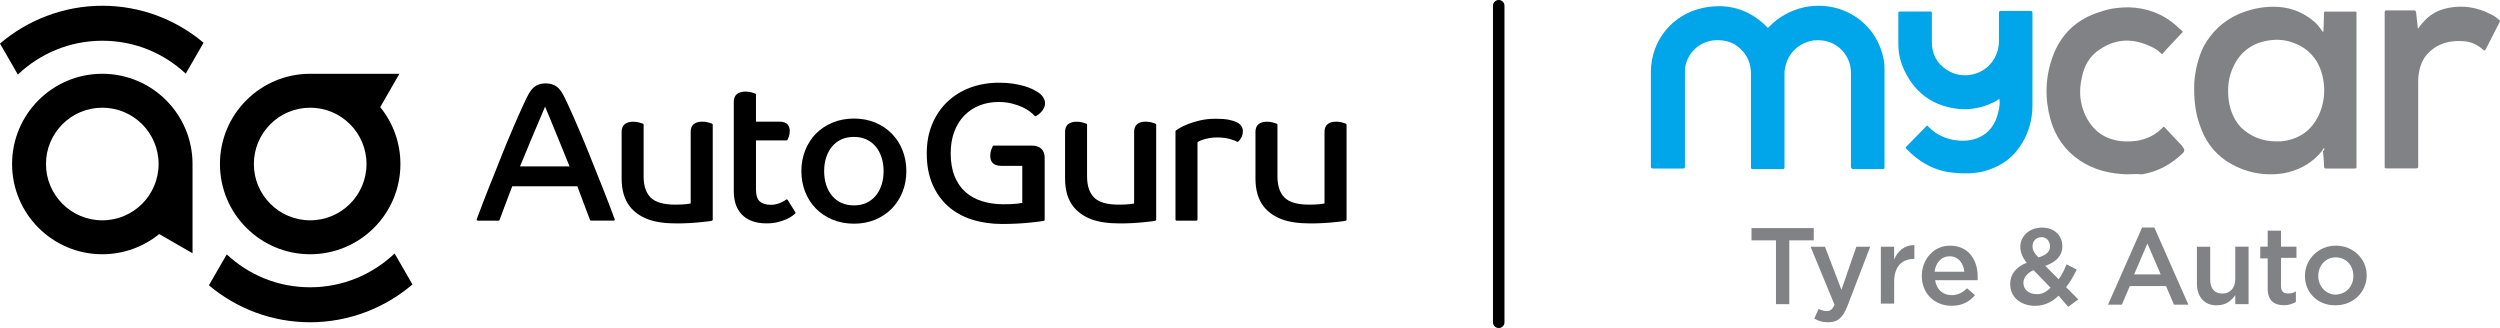 <?xml version="1.0" encoding="UTF-8"?>
<svg id="Layer_2" data-name="Layer 2" xmlns="http://www.w3.org/2000/svg" viewBox="0 0 868.84 114">
  <defs>
    <style>
      .cls-1 {
        fill: #00a6e9;
      }

      .cls-1, .cls-2, .cls-3 {
        stroke-width: 0px;
      }

      .cls-1, .cls-3 {
        fill-rule: evenodd;
      }

      .cls-2 {
        fill: #000;
      }

      .cls-4 {
        fill: none;
        stroke: #000;
        stroke-linecap: round;
        stroke-miterlimit: 10;
        stroke-width: 4px;
      }

      .cls-3 {
        fill: #808285;
      }
    </style>
  </defs>
  <g id="Layer_3" data-name="Layer 3">
    <g>
      <g>
        <g>
          <path class="cls-2" d="M132.14,37.23l6.67-11.59h-31.01c-17.32,0-31.36,14.04-31.36,31.36s14.04,31.36,31.36,31.36,31.36-14.04,31.36-31.36c0-7.49-2.63-14.37-7.02-19.77ZM107.8,76.57c-10.81,0-19.57-8.76-19.57-19.57s8.76-19.57,19.57-19.57,19.57,8.76,19.57,19.57-8.76,19.57-19.57,19.57Z"/>
          <path class="cls-2" d="M143.35,98.85l-6.21-10.76c-7.65,7.27-17.98,11.75-29.34,11.75s-21.39-4.35-29-11.43l-6.2,10.74c9.53,8.01,21.81,12.85,35.2,12.85s25.97-4.96,35.55-13.15Z"/>
          <path class="cls-2" d="M55.32,81.34l11.59,6.67v-31.01c0-17.32-14.04-31.36-31.36-31.36S4.2,39.68,4.2,57s14.04,31.36,31.36,31.36c7.49,0,14.37-2.63,19.77-7.02ZM15.98,57c0-10.81,8.76-19.57,19.57-19.57s19.57,8.76,19.57,19.57-8.76,19.57-19.57,19.57-19.57-8.76-19.57-19.57Z"/>
          <path class="cls-2" d="M0,15.15l6.21,10.76c7.65-7.27,17.98-11.75,29.34-11.75s21.39,4.35,29,11.43l6.2-10.74C61.22,6.84,48.94,2,35.55,2S9.57,6.96,0,15.15Z"/>
        </g>
        <g>
          <path class="cls-2" d="M213.63,76.18c-1.38-3.74-2.89-7.66-4.49-11.68-.62-1.54-1.23-3.06-1.83-4.56-.75-1.91-1.53-3.88-2.35-5.91-1.22-3.05-2.5-6.13-3.79-9.16-1.24-2.9-2.44-5.61-3.56-8.06-.38-.83-.75-1.61-1.1-2.32-.02-.04-.04-.08-.06-.13-.26-.57-.52-1.08-.78-1.54-.68-1.21-1.38-2.08-2.11-2.65-.95-.73-2.15-1.12-3.55-1.18-.03,0-.68,0-.71,0-1.41.05-2.6.45-3.55,1.18-.74.56-1.43,1.44-2.11,2.65-.26.47-.52.98-.78,1.54-.02.04-.04.08-.06.13-.35.72-.71,1.49-1.1,2.32-1.12,2.45-2.32,5.16-3.56,8.06-1.29,3.03-2.57,6.11-3.79,9.16-.81,2.03-1.59,4-2.34,5.91-.61,1.5-1.22,3.02-1.83,4.56-1.61,4.01-3.12,7.94-4.49,11.68-.04.11-.03.24.04.34.07.1.18.16.3.16h7.24c.15,0,.29-.09.35-.24.45-1.21,3.43-9.29,4.4-11.7h22.63c.38,1,4.19,11.24,4.41,11.72.06.13.19.21.34.21h7.9c.12,0,.23-.06.3-.16.07-.1.09-.22.04-.34ZM180.71,57.84c.79-2.04,8.3-19.88,8.73-20.78.07.14,7.76,18.81,8.51,20.78h-17.23Z"/>
          <path class="cls-2" d="M247.45,42.97c-.23-.09-.65-.23-1.27-.41-.64-.19-1.36-.28-2.15-.28-1.24,0-2.22.29-2.92.86-.71.59-1.07,1.48-1.07,2.67v24.92c-.37.07-.93.15-1.65.23-.94.11-2.2.16-3.75.16-3.99,0-6.85-.82-8.49-2.44-1.64-1.62-2.47-4.1-2.47-7.38v-17.97c0-.15-.09-.29-.23-.34-.23-.09-.65-.23-1.27-.41-.64-.19-1.36-.28-2.15-.28-1.24,0-2.22.29-2.92.86-.71.59-1.07,1.48-1.07,2.67v16.23c0,4,.95,7.26,2.83,9.68,1.51,1.92,3.58,3.41,6.16,4.41,2.56,1,5.93,1.5,10.02,1.5,1.4,0,2.78-.03,4.11-.1,1.31-.06,2.56-.15,3.71-.27,1.12-.11,2.07-.21,2.86-.3.79-.09,1.36-.18,1.7-.28.16-.04.27-.19.27-.35v-32.99c0-.15-.09-.29-.23-.34Z"/>
          <path class="cls-2" d="M273.73,69.47c-.05-.08-.14-.14-.24-.16-.09-.02-.2,0-.28.06-.1.07-.25.16-.45.3l-.21.13c-.29.19-.68.4-1.16.61-.47.21-1.01.4-1.61.55-.59.15-1.24.22-1.92.22-1.6,0-2.88-.39-3.79-1.15-.89-.75-1.34-2.2-1.34-4.31v-16.93h10.63c.14,0,.27-.08.33-.21.09-.18.24-.54.45-1.07.22-.55.33-1.22.33-1.98,0-1.48-.61-3.25-3.52-3.25h-8.22v-9.42c0-.15-.09-.29-.23-.34-.23-.09-.65-.23-1.27-.41-.64-.19-1.36-.28-2.15-.28-1.24,0-2.23.29-2.95.85-.74.59-1.11,1.48-1.11,2.67v31.25c0,1.56.22,3.02.65,4.34.44,1.34,1.13,2.53,2.06,3.52.93,1,2.13,1.79,3.56,2.34,1.42.55,3.13.83,5.1.83,1.45,0,2.78-.15,3.95-.45,1.16-.29,2.16-.63,2.98-.99.83-.36,1.51-.75,2.02-1.15.49-.38.82-.63,1-.77.15-.12.19-.33.09-.49l-2.68-4.29Z"/>
          <path class="cls-2" d="M309.92,46.44c-1.59-1.62-3.53-2.91-5.75-3.84-2.23-.93-4.71-1.4-7.38-1.4s-5.17.47-7.42,1.4c-2.25.93-4.2,2.22-5.79,3.84-1.59,1.61-2.85,3.56-3.74,5.79-.89,2.23-1.33,4.66-1.33,7.24s.45,5.02,1.33,7.24c.88,2.23,2.14,4.17,3.74,5.79,1.59,1.61,3.54,2.91,5.79,3.84,2.25.93,4.75,1.4,7.42,1.4s5.15-.47,7.38-1.4c2.23-.93,4.16-2.22,5.75-3.84,1.59-1.62,2.85-3.57,3.74-5.79.88-2.22,1.33-4.66,1.33-7.24s-.45-5.02-1.33-7.24c-.89-2.23-2.14-4.17-3.74-5.79ZM307.08,59.48c0,1.74-.24,3.36-.72,4.81-.48,1.44-1.16,2.71-2.05,3.77-.88,1.05-1.96,1.87-3.22,2.45-1.26.58-2.71.87-4.31.87s-3.11-.29-4.37-.87c-1.27-.58-2.35-1.4-3.22-2.45-.88-1.05-1.57-2.32-2.05-3.77-.47-1.45-.72-3.07-.72-4.81s.24-3.37.72-4.81c.48-1.44,1.16-2.71,2.05-3.77.88-1.05,1.96-1.87,3.22-2.45,1.26-.58,2.73-.87,4.37-.87s3.04.29,4.31.87c1.26.58,2.34,1.4,3.22,2.45.88,1.06,1.57,2.32,2.05,3.77.48,1.45.72,3.07.72,4.81Z"/>
          <path class="cls-2" d="M335.12,40.16c1.47-1.52,3.25-2.7,5.27-3.5,2.03-.81,4.27-1.22,6.67-1.22,1.66,0,3.2.18,4.57.53,1.38.35,2.61.77,3.66,1.25,1.04.48,1.93,1,2.64,1.56.72.56,1.28,1.07,1.66,1.5.12.13.31.16.47.07.23-.14.52-.34.87-.59.35-.26.7-.58,1.03-.96.33-.38.62-.81.86-1.28.25-.5.37-1.05.37-1.64s-.18-1.23-.55-1.89c-.36-.65-.95-1.26-1.76-1.83-.47-.33-1.11-.69-1.92-1.1-.82-.41-1.81-.79-2.94-1.13-1.14-.34-2.45-.62-3.91-.85-1.46-.23-3.09-.34-4.85-.34-3.6,0-6.97.57-10.02,1.7-3.05,1.13-5.73,2.78-7.97,4.91-2.24,2.13-4.02,4.73-5.28,7.74-1.27,3.01-1.91,6.45-1.91,10.23,0,4.06.66,7.66,1.98,10.71,1.31,3.05,3.15,5.63,5.46,7.68,2.31,2.04,5.1,3.59,8.28,4.6,3.18,1.01,6.7,1.53,10.47,1.53,1.88,0,3.66-.05,5.32-.14,1.65-.09,3.15-.2,4.44-.34,1.3-.13,2.37-.26,3.2-.37.85-.12,1.35-.2,1.55-.24.17-.04.28-.19.28-.36v-21.46c0-2.83-1.56-4.33-4.53-4.33h-13.14c-.13,0-.25.07-.32.18-.15.25-.33.66-.56,1.26-.24.62-.36,1.34-.36,2.15,0,1.58.66,3.45,3.79,3.45h7.34v12.88c-.4.07-1.03.16-1.89.27-1.1.13-2.67.2-4.65.2-2.68,0-5.18-.36-7.43-1.06-2.24-.7-4.19-1.78-5.8-3.21-1.61-1.43-2.87-3.28-3.76-5.5-.89-2.22-1.35-4.89-1.35-7.91,0-2.81.42-5.35,1.25-7.55.83-2.2,2-4.09,3.47-5.6Z"/>
          <path class="cls-2" d="M401.56,42.97c-.23-.09-.65-.23-1.27-.41-.64-.19-1.36-.28-2.15-.28-1.24,0-2.22.29-2.92.86-.71.59-1.07,1.48-1.07,2.67v24.92c-.37.07-.93.15-1.65.23-.94.11-2.2.16-3.75.16-3.99,0-6.85-.82-8.49-2.44-1.64-1.62-2.47-4.1-2.47-7.38v-17.97c0-.15-.09-.29-.23-.34-.23-.09-.65-.23-1.27-.41-.64-.19-1.36-.28-2.15-.28-1.24,0-2.22.29-2.92.86-.71.59-1.07,1.48-1.07,2.67v16.23c0,4,.95,7.26,2.83,9.68,1.51,1.92,3.58,3.41,6.16,4.41,2.56,1,5.93,1.5,10.02,1.5,1.4,0,2.78-.03,4.11-.1,1.31-.06,2.56-.15,3.71-.27,1.12-.11,2.07-.21,2.86-.3.79-.09,1.36-.18,1.7-.28.16-.04.27-.19.27-.35v-32.99c0-.15-.09-.29-.23-.34Z"/>
          <path class="cls-2" d="M429.85,42.52c-.7-.37-1.64-.68-2.82-.91-1.16-.23-2.66-.34-4.46-.34-2.03,0-3.89.19-5.52.58-1.62.38-3.05.82-4.24,1.29-1.2.47-2.16.94-2.87,1.37-.96.59-1.2.79-1.31.89-.07.07-.11.16-.11.26v30.65c0,.2.16.37.37.37h6.91c.2,0,.37-.16.37-.37v-26.89c.14-.08.32-.19.55-.32.34-.19.8-.39,1.38-.57.58-.19,1.28-.37,2.13-.53.83-.15,1.8-.23,2.88-.23,1.57,0,3,.18,4.26.52,1.25.34,2.09.67,2.5.95.14.1.32.09.45-.02.3-.25.63-.67,1.02-1.3.39-.64.59-1.42.59-2.34,0-1.35-.7-2.39-2.07-3.07Z"/>
          <path class="cls-2" d="M467.73,42.97c-.23-.09-.65-.23-1.27-.41-.64-.19-1.36-.28-2.15-.28-1.24,0-2.22.29-2.92.86-.71.59-1.07,1.48-1.07,2.67v24.92c-.37.07-.93.15-1.65.23-.94.11-2.2.16-3.75.16-3.99,0-6.85-.82-8.49-2.44-1.64-1.62-2.47-4.1-2.47-7.38v-17.97c0-.15-.09-.29-.23-.34-.23-.09-.65-.23-1.27-.41-.64-.19-1.36-.28-2.15-.28-1.24,0-2.22.29-2.92.86-.71.59-1.07,1.48-1.07,2.67v16.23c0,4,.95,7.26,2.83,9.68,1.51,1.92,3.58,3.41,6.16,4.41,2.56,1,5.93,1.5,10.02,1.5,1.4,0,2.78-.03,4.11-.1,1.31-.06,2.56-.15,3.71-.27,1.12-.11,2.07-.21,2.86-.3.79-.09,1.36-.18,1.7-.28.16-.04.27-.19.27-.35v-32.99c0-.15-.09-.29-.23-.34Z"/>
        </g>
      </g>
      <g>
        <path class="cls-3" d="M617.21,83.53h-8.5v-4.26h21.63v4.26h-8.5v22.18h-4.63v-22.18h0Z"/>
        <path class="cls-3" d="M645.15,85.74h4.81l-7.95,20.71c-1.66,4.08-3.34,5.55-6.66,5.55-1.84,0-3.34-.37-4.81-1.29l1.48-3.34c.92.37,1.66.74,2.77.74,1.29,0,2.03-.55,2.77-2.21l-8.32-20.16h5l5.73,14.97,5.18-14.97Z"/>
        <path class="cls-3" d="M653.65,85.74h4.63v4.44c1.29-2.95,3.52-5,7.03-5v4.81h-.18c-4.08,0-6.84,2.58-6.84,7.95v7.58h-4.63v-19.79Z"/>
        <path class="cls-3" d="M667.89,95.92h0c0-5.73,4.08-10.55,9.81-10.55,6.47,0,9.61,5,9.61,10.73v1.29h-14.79c.55,3.34,2.77,5.18,5.73,5.18,2.21,0,3.89-.92,5.37-2.4l2.77,2.4c-1.84,2.21-4.44,3.71-8.13,3.71-5.92-.02-10.36-4.26-10.36-10.36ZM682.7,94.44c-.37-2.95-2.03-5.37-5.18-5.37-2.77,0-4.81,2.21-5.18,5.37h10.36Z"/>
        <path class="cls-3" d="M715.43,102.76c-2.21,2.21-5,3.52-8.13,3.52-5,0-8.69-2.95-8.69-7.58h0c0-3.34,2.03-5.92,5.73-7.39-1.48-1.84-2.21-3.71-2.21-5.55h0c0-3.52,2.95-6.66,7.58-6.66,4.26,0,7.03,2.77,7.03,6.47h0c0,3.52-2.4,5.55-5.92,6.84l4.63,4.63c1.11-1.48,2.03-3.34,2.77-5.18l3.52,1.84c-1.11,2.21-2.21,4.26-3.71,6.1l4.26,4.26-3.52,2.58-3.34-3.89ZM712.64,99.98l-5.92-6.1c-2.4,1.11-3.52,2.77-3.52,4.44h0c0,2.21,1.84,3.89,4.44,3.89,1.86.18,3.52-.74,5-2.23ZM712.46,85.56h0c0-1.84-1.29-3.13-2.95-3.13-1.84,0-3.13,1.29-3.13,3.13h0c0,1.29.55,2.4,2.03,3.89,2.77-.74,4.06-2.05,4.06-3.89Z"/>
        <path class="cls-3" d="M748.71,79.08h-4.26l-11.84,26.81h4.81l2.77-6.47h12.58l2.77,6.47h5l-11.82-26.81ZM746.3,84.63l4.63,10.73h-9.24l4.61-10.73Z"/>
        <path class="cls-3" d="M763.5,98.5v-12.76h4.63v11.47c0,3.13,1.48,4.81,4.26,4.81,2.58,0,4.44-1.84,4.44-5v-11.29h4.63v19.97h-4.63v-3.13c-1.29,1.84-3.13,3.52-6.29,3.52-4.46.17-7.04-2.97-7.04-7.6Z"/>
        <path class="cls-3" d="M788.1,100.35v-10.55h-2.58v-4.08h2.58v-5.55h4.63v5.55h5.37v3.89h-5.37v9.81c0,1.84.92,2.58,2.4,2.58,1.11,0,1.84-.18,2.77-.74v3.71c-1.11.55-2.4,1.11-4.08,1.11-3.32,0-5.72-1.48-5.72-5.73Z"/>
        <path class="cls-3" d="M801.05,95.92h0c0-5.73,4.63-10.55,10.73-10.55s10.73,4.63,10.73,10.36h0c0,5.73-4.63,10.36-10.73,10.36-6.29.17-10.73-4.44-10.73-10.18ZM817.88,95.92h0c0-3.71-2.58-6.47-6.1-6.47-3.71,0-6.1,2.95-6.1,6.47h0c0,3.52,2.58,6.47,6.1,6.47,3.69-.18,6.1-2.97,6.1-6.47Z"/>
        <path class="cls-1" d="M654.94,40.99v17.02c0,.74-.18.74-.74.74h-10.18q-.74,0-.74-.92V25.28c0-4.81-3.13-9.24-7.76-10.73-6.84-2.21-14.05,2.03-15.16,9.24-.18.74-.18,1.48-.18,2.4v31.81c0,.74-.18.74-.74.74h-10.18c-.74,0-.74-.18-.74-.92V25.63c0-3.34-1.11-6.29-3.71-8.69-2.4-2.4-5.55-3.13-8.87-2.95-5.18.37-9.61,4.26-10.36,9.81v34.02c0,.55-.18.74-.74.74h-10.36c-.55,0-.74-.18-.74-.74V25.09c.02-11.47,7.97-20.34,18.31-22.39,7.39-1.48,14.05,0,19.79,4.63.74.55,1.48,1.29,2.21,2.03.18.37.37.37.74,0,3.36-3.5,7.41-5.73,12.23-6.84,12.39-2.58,24.78,4.63,27.55,17.76.37,1.48.37,2.95.37,4.44v16.26Z"/>
        <path class="cls-3" d="M807.7,51.35c-.55.92-1.11,1.66-1.84,2.4-3.34,3.52-7.39,5.55-12.21,6.47-7.21,1.11-14.05-.37-20.16-4.44-4.26-2.95-7.21-7.03-8.87-12.02-1.84-4.81-2.21-9.99-2.03-15.16.37-4.26,1.29-8.32,3.13-12.21,2.77-5.18,6.84-9.05,12.21-11.47,3.89-1.66,7.95-2.58,12.21-2.58,5,0,9.61,1.48,13.68,4.81,1.29.92,2.21,2.21,3.13,3.52.18.18.18.37.37.37s.18-.37.18-.55c0-2.03.18-3.89.18-5.92,0-.37,0-.55.55-.55h10.18c.55,0,.55.18.55.55v53.44c0,.55-.18.55-.74.55h-9.81c-.37,0-.55,0-.74-.55,0-1.84-.18-3.71-.37-5.55.55-.18.55-.55.37-1.11ZM791.05,49.12h1.84c6.66-.74,11.1-4.26,13.5-10.36,1.29-3.34,1.66-7.03,1.11-10.55-.74-4.81-2.77-8.87-7.03-11.65-3.52-2.21-7.39-3.13-11.47-2.58-5.73.74-9.99,3.52-12.58,8.69-2.03,3.89-2.4,8.13-1.84,12.39.55,3.52,1.84,6.66,4.26,9.24,3.34,3.17,7.41,4.83,12.21,4.83Z"/>
        <path class="cls-1" d="M669.75,43.59c2.21,2.4,5,4.08,8.13,4.81,3.13.74,6.29.74,9.24-.37,4.26-1.66,6.47-5,7.39-9.24.37-1.48.55-2.77.37-4.44-1.29.92-2.58,1.48-3.89,2.03-3.34,1.29-6.84,1.84-10.36,1.48-8.32-.92-14.42-5-18.31-12.39-1.66-3.13-2.58-6.47-2.58-10.18V4.55q0-.55.55-.55h10.55c.55,0,.55.18.55.55v10.18c0,3.89,1.66,7.21,5,9.42,6.1,4.26,15.71,1.66,17.94-6.84.18-.92.37-1.84.37-2.77V4.55c0-.55.18-.74.55-.74h10.55c.37,0,.55.18.55.55v32.18c0,5.37-1.48,10.36-4.63,14.79-3.13,4.44-7.58,7.03-12.76,8.32-3.34.74-6.66.74-9.99.37-6.66-.55-12.02-3.71-16.47-8.32-.18-.18-.37-.37,0-.74,2.25-2.21,4.65-4.79,7.25-7.38Z"/>
        <path class="cls-3" d="M739.27,60.59c-5.92-.18-11.47-1.48-16.47-4.81-5.18-3.52-8.5-8.32-10.18-14.24-2.03-7.39-1.84-14.6.74-21.81,2.95-8.13,8.69-13.31,16.84-15.71,3.13-1.11,6.29-1.48,9.61-1.48,6.29.18,11.84,2.21,16.65,6.47.55.55,1.11,1.11,1.84,1.66.37.37.37.55,0,.74-1.84,2.03-3.89,4.08-5.73,6.1-.18.37-.55.55-.74.92-.37.55-.55.37-.92,0-.92-.92-2.03-1.66-3.34-2.21-6.1-2.95-12.02-2.95-17.76.92-3.52,2.21-5.55,5.73-6.29,9.81-1.11,4.63-.74,9.24,1.48,13.68,2.77,5.37,7.21,8.13,13.13,8.5,3.71.18,7.21-.37,10.55-2.4,1.11-.74,2.03-1.48,2.95-2.4.18-.37.37-.37.74,0,1.84,2.03,3.89,4.08,5.73,6.1.18.18.37.37.55.74q.92,1.11,0,2.03c-4.08,3.89-8.69,6.47-14.24,7.39-1.81-.2-3.47-.02-5.14-.02Z"/>
        <path class="cls-3" d="M840.43,9.91c.74-1.11,1.66-2.21,2.58-3.13,2.21-2.21,5-3.52,8.13-4.08,4.81-.92,9.61-.18,14.05,2.03,1.29.55,2.4,1.29,3.34,2.21.37.18.37.37.18.74-1.66,3.13-3.13,6.29-4.81,9.42-.37.55-.55.55-.92.18-1.84-1.66-4.08-2.77-6.66-2.95-4.63-.37-8.87.55-12.39,4.08-2.03,2.03-2.95,4.63-3.34,7.39-.18.92-.18,2.03-.18,2.95v29.04c0,.55-.18.74-.74.74h-10.36c-.55,0-.55-.18-.55-.74V4.36c0-.55.18-.74.55-.74h9.61c.37,0,.55,0,.74.55.18,1.66.37,3.34.55,4.81.04.74.04.92.22.92Z"/>
      </g>
      <line class="cls-4" x1="520.86" y1="2" x2="520.86" y2="112"/>
    </g>
  </g>
</svg>